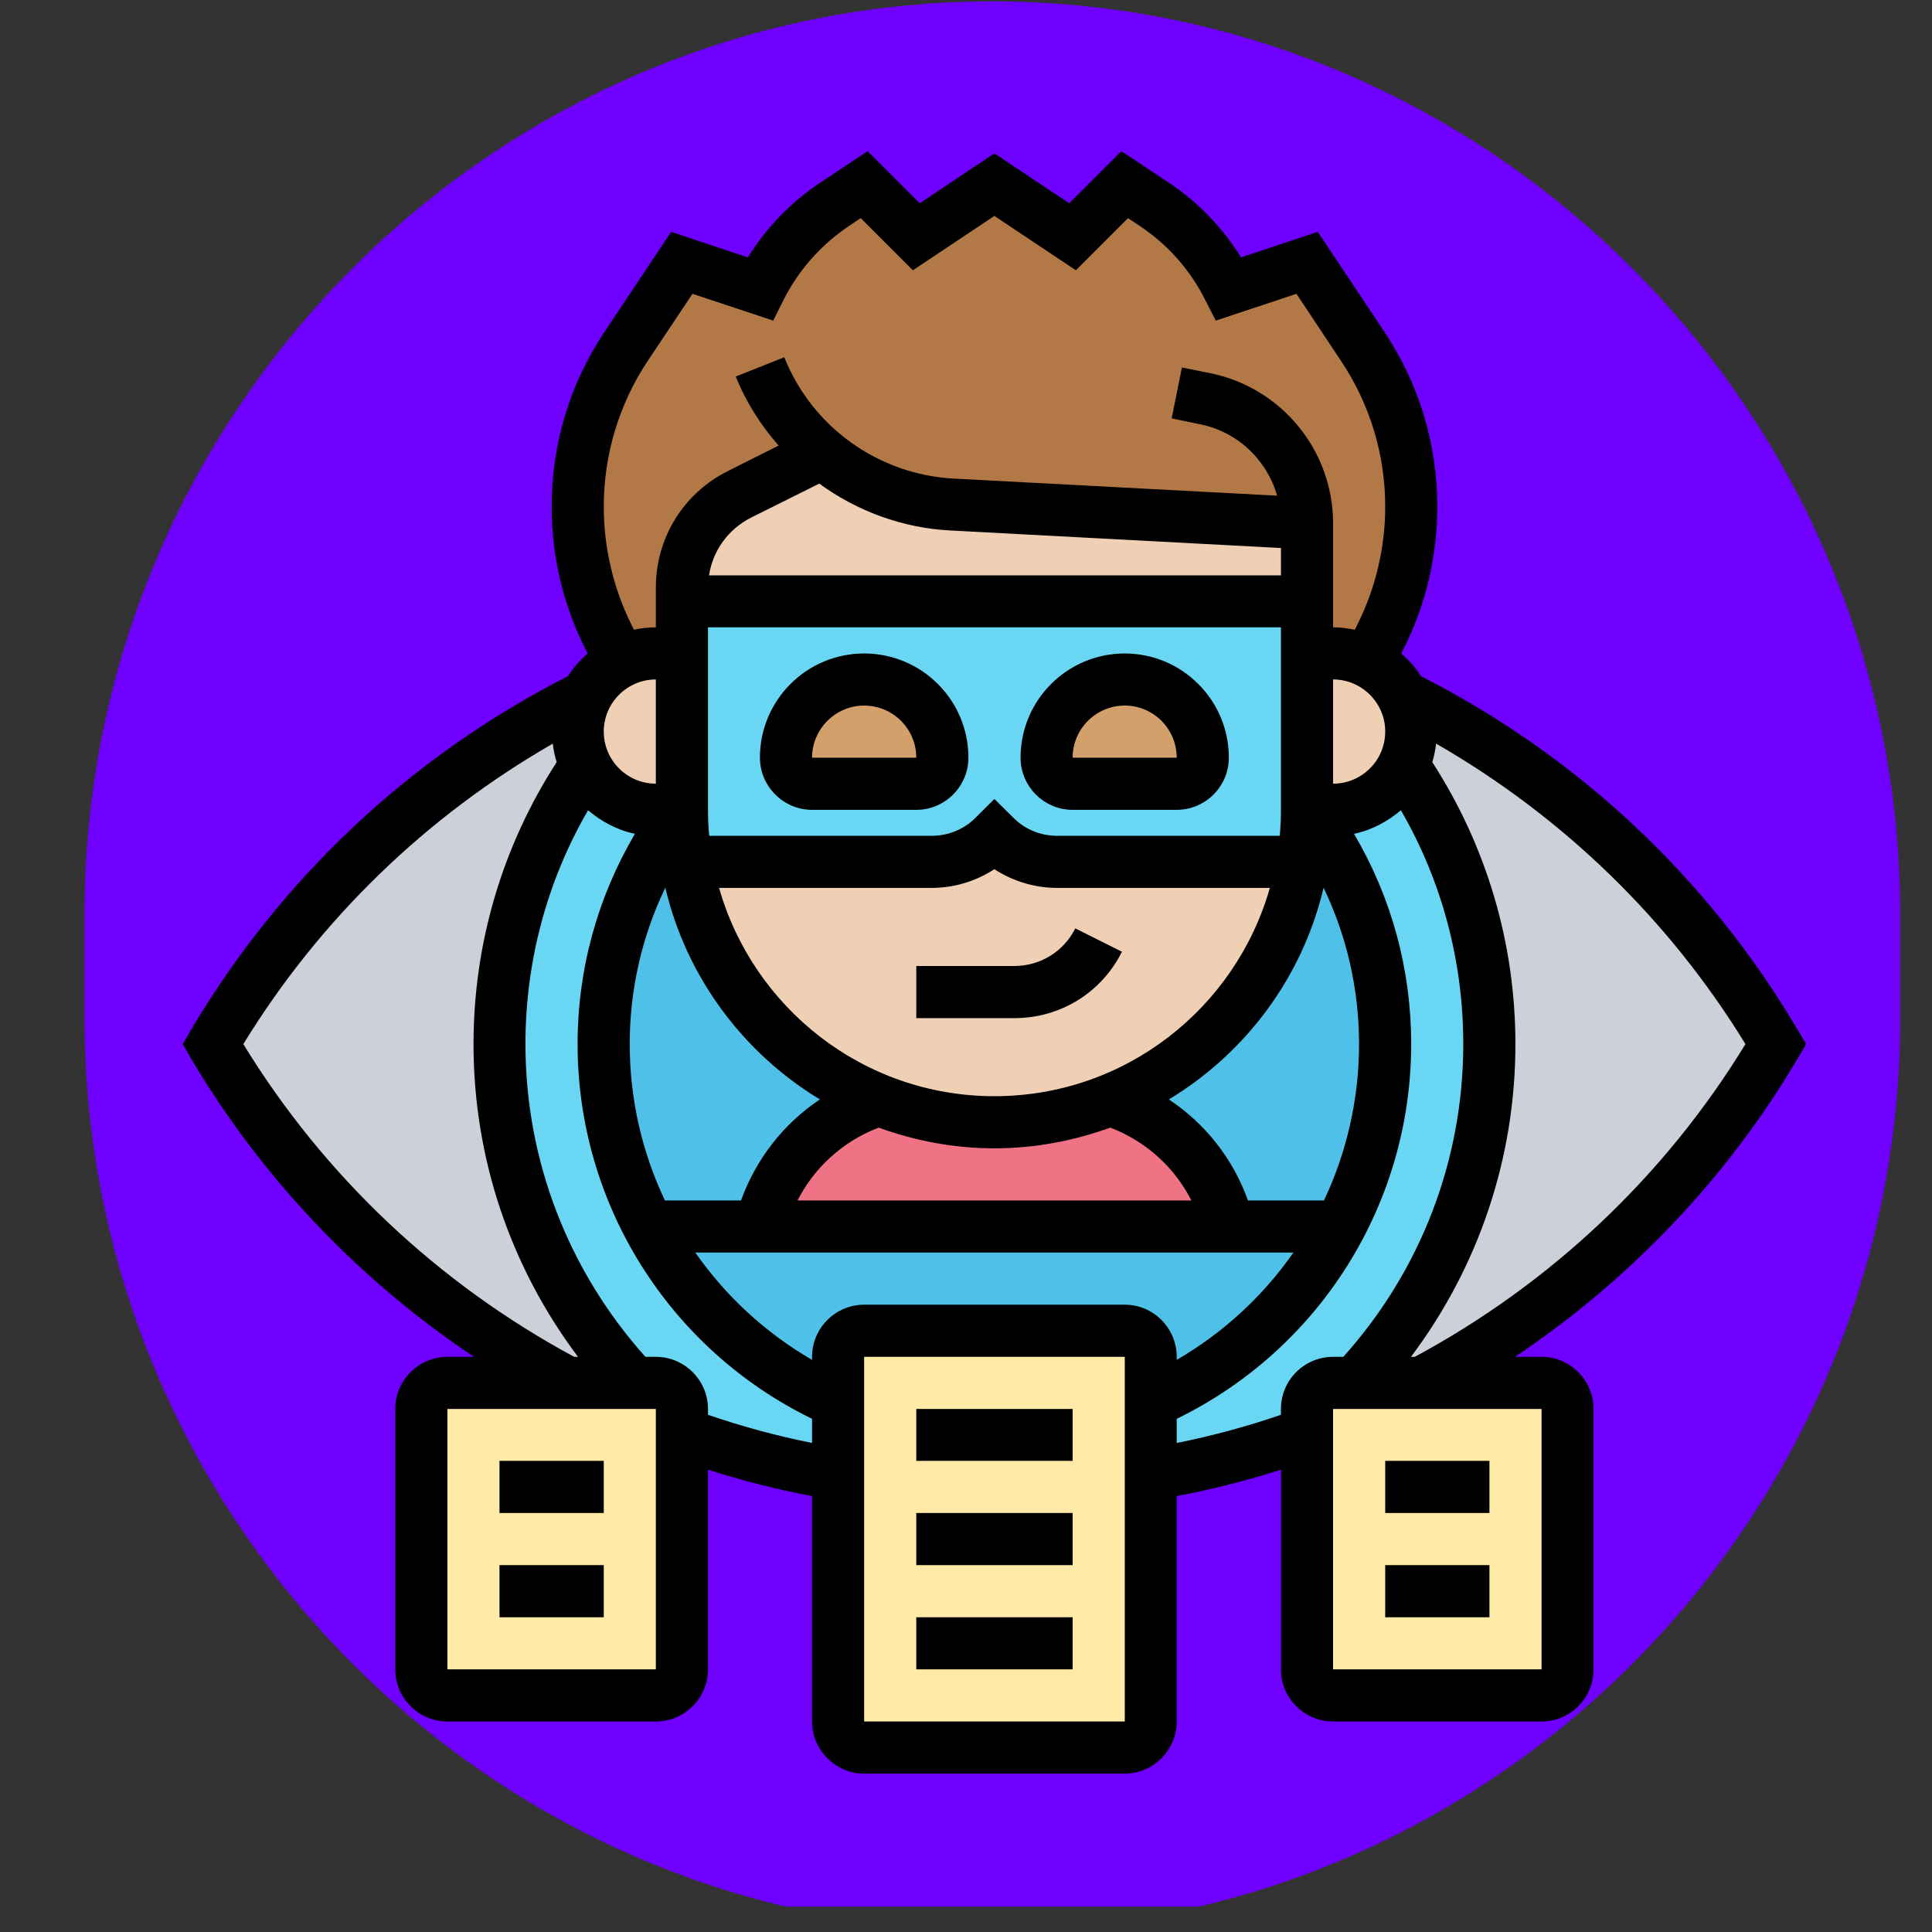<?xml version="1.0" encoding="UTF-8"?>
<svg xmlns="http://www.w3.org/2000/svg" xmlns:xlink="http://www.w3.org/1999/xlink" width="50" zoomAndPan="magnify" viewBox="0 0 37.5 37.5" height="50" preserveAspectRatio="xMidYMid meet" version="1.0">
  <rect x="0" y="0" width="37.5" height="37.5" fill="#333333" stroke="none"/>
  <defs>
    <clipPath id="bc34d2d57c">
      <path d="M 1.641 0 L 36.891 0 L 36.891 37.008 L 1.641 37.008 Z M 1.641 0 " clip-rule="nonzero"></path>
    </clipPath>
    <clipPath id="9889a49231">
      <path d="M 3.547 2.93 L 35.047 2.93 L 35.047 34.426 L 3.547 34.426 Z M 3.547 2.93 " clip-rule="nonzero"></path>
    </clipPath>
  </defs>
  <g clip-path="url(#bc34d2d57c)">
    <path fill="#6f00ff" d="M 19.262 37.473 C 9.57 37.473 1.641 29.496 1.641 19.754 L 1.641 17.746 C 1.641 8.004 9.57 0.027 19.262 0.027 C 28.949 0.027 36.883 8.004 36.883 17.746 L 36.883 19.754 C 36.891 29.496 28.957 37.473 19.262 37.473 Z M 19.262 37.473 " fill-opacity="1" fill-rule="nonzero"></path>
  </g>
  <path fill="#ccd1d9" d="M 34.469 20.266 C 33.637 21.684 32.621 22.957 31.461 24.059 C 30.305 25.16 29 26.098 27.594 26.84 L 26.309 26.84 C 27.922 25.121 28.91 22.812 28.91 20.266 C 28.91 18.262 28.293 16.398 27.238 14.859 C 27.336 14.66 27.391 14.438 27.391 14.199 C 27.391 13.945 27.332 13.711 27.219 13.504 C 30.191 14.984 32.73 17.312 34.469 20.266 " fill-opacity="1" fill-rule="nonzero"></path>
  <path fill="#ccd1d9" d="M 12.293 26.84 L 11.012 26.84 C 8.199 25.355 5.801 23.105 4.133 20.266 C 5.004 18.793 6.074 17.469 7.297 16.332 C 8.523 15.195 9.898 14.242 11.383 13.504 C 11.273 13.711 11.211 13.945 11.211 14.199 C 11.211 14.438 11.266 14.66 11.363 14.859 C 10.312 16.398 9.695 18.262 9.695 20.266 C 9.695 22.812 10.68 25.121 12.293 26.84 " fill-opacity="1" fill-rule="nonzero"></path>
  <path fill="#69d6f4" d="M 27.238 14.859 C 28.293 16.398 28.91 18.262 28.91 20.266 C 28.91 22.812 27.922 25.121 26.309 26.84 L 25.875 26.84 C 25.598 26.84 25.371 27.07 25.371 27.348 L 25.371 27.828 C 24.387 28.18 23.375 28.449 22.336 28.621 L 22.336 27.219 C 23.914 26.531 25.215 25.32 26.012 23.809 C 26.574 22.75 26.887 21.547 26.887 20.266 C 26.887 18.559 26.32 16.988 25.371 15.719 L 25.875 15.719 C 26.293 15.719 26.672 15.547 26.949 15.273 C 27.066 15.152 27.164 15.016 27.238 14.859 " fill-opacity="1" fill-rule="nonzero"></path>
  <path fill="#69d6f4" d="M 16.27 28.621 C 15.227 28.449 14.215 28.18 13.234 27.828 L 13.234 27.348 C 13.234 27.07 13.008 26.84 12.73 26.84 L 12.293 26.84 C 10.68 25.121 9.695 22.812 9.695 20.266 C 9.695 18.262 10.312 16.398 11.363 14.859 C 11.438 15.016 11.535 15.152 11.656 15.273 C 11.93 15.547 12.309 15.719 12.73 15.719 L 13.234 15.719 C 12.285 16.988 11.719 18.559 11.719 20.266 C 11.719 21.547 12.031 22.75 12.594 23.809 C 13.391 25.32 14.691 26.531 16.27 27.219 L 16.27 28.621 " fill-opacity="1" fill-rule="nonzero"></path>
  <path fill="#4fc1e9" d="M 25.371 15.719 C 25.371 16.062 25.34 16.398 25.281 16.727 C 24.934 18.836 23.492 20.578 21.562 21.352 C 22.695 21.719 23.559 22.645 23.852 23.809 L 14.75 23.809 C 15.043 22.645 15.91 21.719 17.043 21.352 C 16.273 21.047 15.586 20.586 15.008 20.012 C 14.141 19.141 13.531 18.004 13.32 16.727 C 13.266 16.398 13.234 16.062 13.234 15.719 C 12.285 16.988 11.719 18.559 11.719 20.266 C 11.719 21.547 12.031 22.75 12.594 23.809 C 13.391 25.32 14.691 26.531 16.27 27.219 L 16.27 26.336 C 16.27 26.059 16.496 25.828 16.773 25.828 L 21.832 25.828 C 22.109 25.828 22.336 26.059 22.336 26.336 L 22.336 27.219 C 23.914 26.531 25.215 25.32 26.012 23.809 C 26.574 22.75 26.887 21.547 26.887 20.266 C 26.887 18.559 26.32 16.988 25.371 15.719 " fill-opacity="1" fill-rule="nonzero"></path>
  <path fill="#ef7385" d="M 23.852 23.809 L 14.75 23.809 C 15.043 22.645 15.91 21.719 17.043 21.352 C 17.738 21.633 18.504 21.785 19.301 21.785 C 20.102 21.785 20.863 21.633 21.562 21.352 C 22.695 21.719 23.559 22.645 23.852 23.809 " fill-opacity="1" fill-rule="nonzero"></path>
  <path fill="#b27946" d="M 14.75 5.605 C 15.086 4.941 15.582 4.375 16.199 3.969 L 16.773 3.582 L 17.785 4.594 L 19.301 3.582 L 20.82 4.594 L 21.832 3.582 L 22.406 3.969 C 23.023 4.375 23.52 4.941 23.852 5.605 L 25.371 5.098 L 26.445 6.711 C 27.062 7.637 27.391 8.727 27.391 9.836 C 27.391 10.711 27.191 11.57 26.797 12.355 L 26.551 12.844 C 26.352 12.746 26.117 12.684 25.875 12.684 L 25.371 12.684 L 25.371 10.156 L 18.484 9.793 C 17.535 9.742 16.652 9.383 15.961 8.797 L 14.352 9.594 C 13.668 9.938 13.234 10.641 13.234 11.402 L 13.234 12.684 L 12.73 12.684 C 12.484 12.684 12.254 12.746 12.051 12.844 L 11.809 12.355 C 11.414 11.57 11.211 10.711 11.211 9.836 C 11.211 8.727 11.539 7.637 12.16 6.711 L 13.234 5.098 L 14.75 5.605 " fill-opacity="1" fill-rule="nonzero"></path>
  <path fill="#f0d0b4" d="M 27.219 13.504 C 27.332 13.711 27.391 13.945 27.391 14.199 C 27.391 14.438 27.336 14.66 27.238 14.859 C 27.164 15.016 27.066 15.152 26.949 15.273 C 26.672 15.547 26.293 15.719 25.875 15.719 L 25.371 15.719 L 25.371 12.684 L 25.875 12.684 C 26.117 12.684 26.352 12.746 26.551 12.844 C 26.84 12.988 27.074 13.219 27.219 13.504 " fill-opacity="1" fill-rule="nonzero"></path>
  <path fill="#f0d0b4" d="M 20.52 16.727 L 25.281 16.727 C 24.934 18.836 23.492 20.578 21.562 21.352 C 20.863 21.633 20.102 21.785 19.301 21.785 C 18.504 21.785 17.738 21.633 17.043 21.352 C 16.273 21.047 15.586 20.586 15.008 20.012 C 14.141 19.141 13.531 18.004 13.32 16.727 L 18.082 16.727 C 18.539 16.727 18.977 16.547 19.301 16.223 C 19.625 16.547 20.066 16.727 20.52 16.727 " fill-opacity="1" fill-rule="nonzero"></path>
  <path fill="#f0d0b4" d="M 13.234 11.402 C 13.234 10.641 13.668 9.938 14.352 9.594 L 15.961 8.797 C 16.652 9.383 17.535 9.742 18.484 9.793 L 25.371 10.156 L 25.371 11.672 L 13.234 11.672 L 13.234 11.402 " fill-opacity="1" fill-rule="nonzero"></path>
  <path fill="#f0d0b4" d="M 13.234 12.684 L 13.234 15.719 L 12.73 15.719 C 12.309 15.719 11.93 15.547 11.656 15.273 C 11.535 15.152 11.438 15.016 11.363 14.859 C 11.266 14.66 11.211 14.438 11.211 14.199 C 11.211 13.945 11.273 13.711 11.383 13.504 C 11.531 13.219 11.762 12.988 12.051 12.844 C 12.254 12.746 12.484 12.684 12.73 12.684 L 13.234 12.684 " fill-opacity="1" fill-rule="nonzero"></path>
  <path fill="#69d6f4" d="M 18.082 16.727 L 13.32 16.727 C 13.266 16.398 13.234 16.062 13.234 15.719 L 13.234 11.672 L 25.371 11.672 L 25.371 15.719 C 25.371 16.062 25.34 16.398 25.281 16.727 L 20.52 16.727 C 20.066 16.727 19.625 16.547 19.301 16.223 C 18.977 16.547 18.539 16.727 18.082 16.727 " fill-opacity="1" fill-rule="nonzero"></path>
  <path fill="#d3a06c" d="M 22.902 13.637 C 23.176 13.906 23.348 14.285 23.348 14.707 C 23.348 14.984 23.121 15.211 22.84 15.211 L 20.82 15.211 C 20.539 15.211 20.312 14.984 20.312 14.707 C 20.312 14.285 20.484 13.906 20.758 13.637 C 21.031 13.359 21.41 13.188 21.832 13.188 C 22.25 13.188 22.629 13.359 22.902 13.637 " fill-opacity="1" fill-rule="nonzero"></path>
  <path fill="#d3a06c" d="M 17.848 13.637 C 18.117 13.906 18.289 14.285 18.289 14.707 C 18.289 14.984 18.062 15.211 17.785 15.211 L 15.762 15.211 C 15.484 15.211 15.258 14.984 15.258 14.707 C 15.258 14.285 15.43 13.906 15.703 13.637 C 15.977 13.359 16.355 13.188 16.773 13.188 C 17.191 13.188 17.57 13.359 17.848 13.637 " fill-opacity="1" fill-rule="nonzero"></path>
  <path fill="#ffeaa7" d="M 30.426 27.348 L 30.426 32.402 C 30.426 32.68 30.199 32.906 29.922 32.906 L 25.875 32.906 C 25.598 32.906 25.371 32.68 25.371 32.402 L 25.371 27.348 C 25.371 27.07 25.598 26.84 25.875 26.84 L 29.922 26.84 C 30.199 26.84 30.426 27.07 30.426 27.348 " fill-opacity="1" fill-rule="nonzero"></path>
  <path fill="#ffeaa7" d="M 22.336 28.621 L 22.336 33.414 C 22.336 33.691 22.109 33.918 21.832 33.918 L 16.773 33.918 C 16.496 33.918 16.27 33.691 16.27 33.414 L 16.27 26.336 C 16.27 26.059 16.496 25.828 16.773 25.828 L 21.832 25.828 C 22.109 25.828 22.336 26.059 22.336 26.336 L 22.336 28.621 " fill-opacity="1" fill-rule="nonzero"></path>
  <path fill="#ffeaa7" d="M 13.234 27.828 L 13.234 32.402 C 13.234 32.68 13.008 32.906 12.73 32.906 L 8.684 32.906 C 8.406 32.906 8.18 32.68 8.18 32.402 L 8.18 27.348 C 8.18 27.07 8.406 26.84 8.684 26.84 L 12.73 26.84 C 13.008 26.84 13.234 27.07 13.234 27.348 L 13.234 27.828 " fill-opacity="1" fill-rule="nonzero"></path>
  <path fill="#000000" d="M 16.773 13.695 C 17.332 13.695 17.785 14.148 17.785 14.707 L 15.762 14.707 C 15.762 14.148 16.219 13.695 16.773 13.695 Z M 15.762 15.719 L 17.785 15.719 C 18.344 15.719 18.797 15.262 18.797 14.707 C 18.797 13.59 17.891 12.684 16.773 12.684 C 15.656 12.684 14.75 13.59 14.75 14.707 C 14.75 15.262 15.207 15.719 15.762 15.719 " fill-opacity="1" fill-rule="nonzero"></path>
  <path fill="#000000" d="M 21.832 13.695 C 22.387 13.695 22.84 14.148 22.84 14.707 L 20.82 14.707 C 20.82 14.148 21.273 13.695 21.832 13.695 Z M 20.82 15.719 L 22.84 15.719 C 23.398 15.719 23.852 15.262 23.852 14.707 C 23.852 13.59 22.945 12.684 21.832 12.684 C 20.715 12.684 19.809 13.59 19.809 14.707 C 19.809 15.262 20.262 15.719 20.82 15.719 " fill-opacity="1" fill-rule="nonzero"></path>
  <path fill="#000000" d="M 19.688 18.75 L 17.785 18.75 L 17.785 19.762 L 19.688 19.762 C 20.578 19.762 21.379 19.27 21.777 18.473 L 20.871 18.02 C 20.648 18.469 20.191 18.75 19.688 18.75 " fill-opacity="1" fill-rule="nonzero"></path>
  <path fill="#000000" d="M 17.785 28.355 L 20.82 28.355 L 20.82 27.348 L 17.785 27.348 L 17.785 28.355 " fill-opacity="1" fill-rule="nonzero"></path>
  <path fill="#000000" d="M 17.785 30.379 L 20.82 30.379 L 20.82 29.367 L 17.785 29.367 L 17.785 30.379 " fill-opacity="1" fill-rule="nonzero"></path>
  <path fill="#000000" d="M 17.785 32.402 L 20.82 32.402 L 20.82 31.391 L 17.785 31.391 L 17.785 32.402 " fill-opacity="1" fill-rule="nonzero"></path>
  <path fill="#000000" d="M 28.91 28.355 L 26.887 28.355 L 26.887 29.367 L 28.91 29.367 L 28.91 28.355 " fill-opacity="1" fill-rule="nonzero"></path>
  <path fill="#000000" d="M 28.91 30.379 L 26.887 30.379 L 26.887 31.391 L 28.91 31.391 L 28.91 30.379 " fill-opacity="1" fill-rule="nonzero"></path>
  <path fill="#000000" d="M 9.695 29.367 L 11.719 29.367 L 11.719 28.355 L 9.695 28.355 L 9.695 29.367 " fill-opacity="1" fill-rule="nonzero"></path>
  <path fill="#000000" d="M 9.695 31.391 L 11.719 31.391 L 11.719 30.379 L 9.695 30.379 L 9.695 31.391 " fill-opacity="1" fill-rule="nonzero"></path>
  <g clip-path="url(#9889a49231)">
    <path fill="#000000" d="M 27.461 26.336 L 27.387 26.336 C 28.699 24.59 29.414 22.477 29.414 20.266 C 29.414 18.312 28.855 16.426 27.801 14.793 C 27.836 14.68 27.859 14.559 27.875 14.434 C 30.332 15.848 32.395 17.844 33.879 20.266 C 32.316 22.824 30.102 24.914 27.461 26.336 Z M 29.922 32.402 L 25.875 32.402 L 25.875 27.348 L 29.922 27.348 Z M 24.863 27.348 L 24.863 27.461 C 24.203 27.688 23.527 27.871 22.84 28.008 L 22.84 27.539 C 25.613 26.188 27.391 23.371 27.391 20.266 C 27.391 18.812 27.008 17.418 26.281 16.184 C 26.625 16.113 26.934 15.945 27.191 15.727 C 27.988 17.102 28.402 18.66 28.402 20.266 C 28.402 22.52 27.574 24.664 26.074 26.336 L 25.875 26.336 C 25.316 26.336 24.863 26.789 24.863 27.348 Z M 16.773 33.414 L 16.773 26.336 L 21.832 26.336 L 21.832 33.414 Z M 15.762 26.336 L 15.762 26.395 C 14.852 25.867 14.082 25.152 13.496 24.312 L 25.105 24.312 C 24.52 25.152 23.75 25.867 22.84 26.395 L 22.84 26.336 C 22.84 25.777 22.387 25.324 21.832 25.324 L 16.773 25.324 C 16.219 25.324 15.762 25.777 15.762 26.336 Z M 13.742 27.461 L 13.742 27.348 C 13.742 26.789 13.285 26.336 12.73 26.336 L 12.527 26.336 C 11.031 24.664 10.199 22.52 10.199 20.266 C 10.199 18.66 10.617 17.102 11.414 15.727 C 11.672 15.945 11.98 16.113 12.324 16.184 C 11.598 17.418 11.211 18.812 11.211 20.266 C 11.211 23.371 12.988 26.188 15.762 27.539 L 15.762 28.008 C 15.078 27.871 14.402 27.688 13.742 27.461 Z M 8.684 32.402 L 8.684 27.348 L 12.73 27.348 L 12.73 32.402 Z M 4.723 20.266 C 6.207 17.844 8.27 15.848 10.73 14.434 C 10.742 14.559 10.77 14.68 10.805 14.793 C 9.75 16.426 9.191 18.312 9.191 20.266 C 9.191 22.477 9.906 24.59 11.219 26.336 L 11.145 26.336 C 8.504 24.914 6.289 22.824 4.723 20.266 Z M 12.258 12.129 C 11.906 11.422 11.719 10.629 11.719 9.836 C 11.719 8.824 12.016 7.84 12.578 6.996 L 13.441 5.703 L 15.008 6.223 L 15.203 5.832 C 15.496 5.246 15.938 4.75 16.477 4.387 L 16.707 4.234 L 17.719 5.246 L 19.301 4.191 L 20.883 5.246 L 21.895 4.234 L 22.125 4.387 C 22.668 4.75 23.109 5.246 23.398 5.832 L 23.598 6.223 L 25.164 5.703 L 26.023 6.996 C 26.59 7.84 26.887 8.824 26.887 9.836 C 26.887 10.629 26.699 11.422 26.344 12.129 L 26.297 12.223 C 26.16 12.195 26.02 12.176 25.875 12.176 L 25.875 10.156 C 25.875 8.742 24.871 7.52 23.484 7.242 L 22.941 7.133 L 22.742 8.121 L 23.289 8.234 C 24.02 8.379 24.59 8.926 24.789 9.621 L 18.508 9.289 C 17.051 9.211 15.762 8.289 15.223 6.934 L 14.281 7.309 C 14.484 7.812 14.77 8.258 15.113 8.648 L 14.125 9.145 C 13.266 9.574 12.73 10.441 12.73 11.406 L 12.73 12.176 C 12.582 12.176 12.441 12.195 12.305 12.223 Z M 25.875 13.188 C 26.434 13.188 26.887 13.645 26.887 14.199 C 26.887 14.758 26.434 15.211 25.875 15.211 Z M 17.055 21.887 C 17.754 22.141 18.512 22.289 19.301 22.289 C 20.094 22.289 20.848 22.141 21.551 21.887 C 22.242 22.152 22.797 22.656 23.125 23.301 L 15.48 23.301 C 15.809 22.656 16.363 22.152 17.055 21.887 Z M 24.863 12.176 L 24.863 15.719 C 24.863 15.891 24.855 16.055 24.84 16.223 L 20.523 16.223 C 20.195 16.223 19.891 16.098 19.66 15.863 L 19.301 15.508 L 18.945 15.863 C 18.715 16.098 18.406 16.223 18.082 16.223 L 13.766 16.223 C 13.75 16.055 13.742 15.891 13.742 15.719 L 13.742 12.176 Z M 19.301 21.277 C 16.762 21.277 14.621 19.566 13.957 17.234 L 18.082 17.234 C 18.523 17.234 18.941 17.105 19.301 16.871 C 19.66 17.105 20.082 17.234 20.523 17.234 L 24.648 17.234 C 23.984 19.566 21.844 21.277 19.301 21.277 Z M 15.902 9.387 C 16.637 9.922 17.52 10.25 18.453 10.297 L 24.863 10.637 L 24.863 11.168 L 13.762 11.168 C 13.836 10.688 14.133 10.273 14.578 10.047 Z M 11.719 14.199 C 11.719 13.645 12.172 13.188 12.73 13.188 L 12.73 15.211 C 12.172 15.211 11.719 14.758 11.719 14.199 Z M 12.223 20.266 C 12.223 19.199 12.461 18.172 12.914 17.23 C 13.324 18.969 14.426 20.438 15.914 21.34 C 15.211 21.809 14.676 22.492 14.383 23.301 L 12.906 23.301 C 12.465 22.371 12.223 21.34 12.223 20.266 Z M 25.699 23.301 L 24.223 23.301 C 23.934 22.492 23.395 21.809 22.688 21.34 C 24.18 20.438 25.281 18.969 25.691 17.23 C 26.141 18.172 26.379 19.199 26.379 20.266 C 26.379 21.34 26.137 22.371 25.699 23.301 Z M 34.906 20.012 C 33.168 17.055 30.637 14.68 27.582 13.125 C 27.477 12.961 27.348 12.812 27.199 12.684 L 27.25 12.582 C 27.676 11.734 27.898 10.785 27.898 9.836 C 27.898 8.621 27.543 7.445 26.867 6.434 L 25.578 4.5 L 24.09 4.996 C 23.73 4.418 23.254 3.922 22.688 3.547 L 21.766 2.934 L 20.754 3.945 L 19.301 2.977 L 17.852 3.945 L 16.84 2.934 L 15.918 3.547 C 15.352 3.922 14.875 4.418 14.516 4.996 L 13.027 4.5 L 11.738 6.434 C 11.062 7.445 10.707 8.621 10.707 9.836 C 10.707 10.785 10.93 11.734 11.355 12.582 L 11.406 12.684 C 11.258 12.812 11.129 12.961 11.023 13.125 C 7.969 14.68 5.438 17.055 3.695 20.012 L 3.547 20.266 L 3.695 20.523 C 5.074 22.859 6.957 24.836 9.199 26.336 L 8.684 26.336 C 8.129 26.336 7.672 26.789 7.672 27.348 L 7.672 32.402 C 7.672 32.961 8.129 33.414 8.684 33.414 L 12.73 33.414 C 13.285 33.414 13.742 32.961 13.742 32.402 L 13.742 28.527 C 14.402 28.738 15.078 28.91 15.762 29.039 L 15.762 33.414 C 15.762 33.969 16.219 34.426 16.773 34.426 L 21.832 34.426 C 22.387 34.426 22.84 33.969 22.84 33.414 L 22.84 29.039 C 23.523 28.91 24.199 28.738 24.863 28.527 L 24.863 32.402 C 24.863 32.961 25.316 33.414 25.875 33.414 L 29.922 33.414 C 30.477 33.414 30.93 32.961 30.93 32.402 L 30.93 27.348 C 30.93 26.789 30.477 26.336 29.922 26.336 L 29.406 26.336 C 31.645 24.836 33.531 22.859 34.906 20.523 L 35.059 20.266 L 34.906 20.012 " fill-opacity="1" fill-rule="nonzero"></path>
  </g>
</svg>
